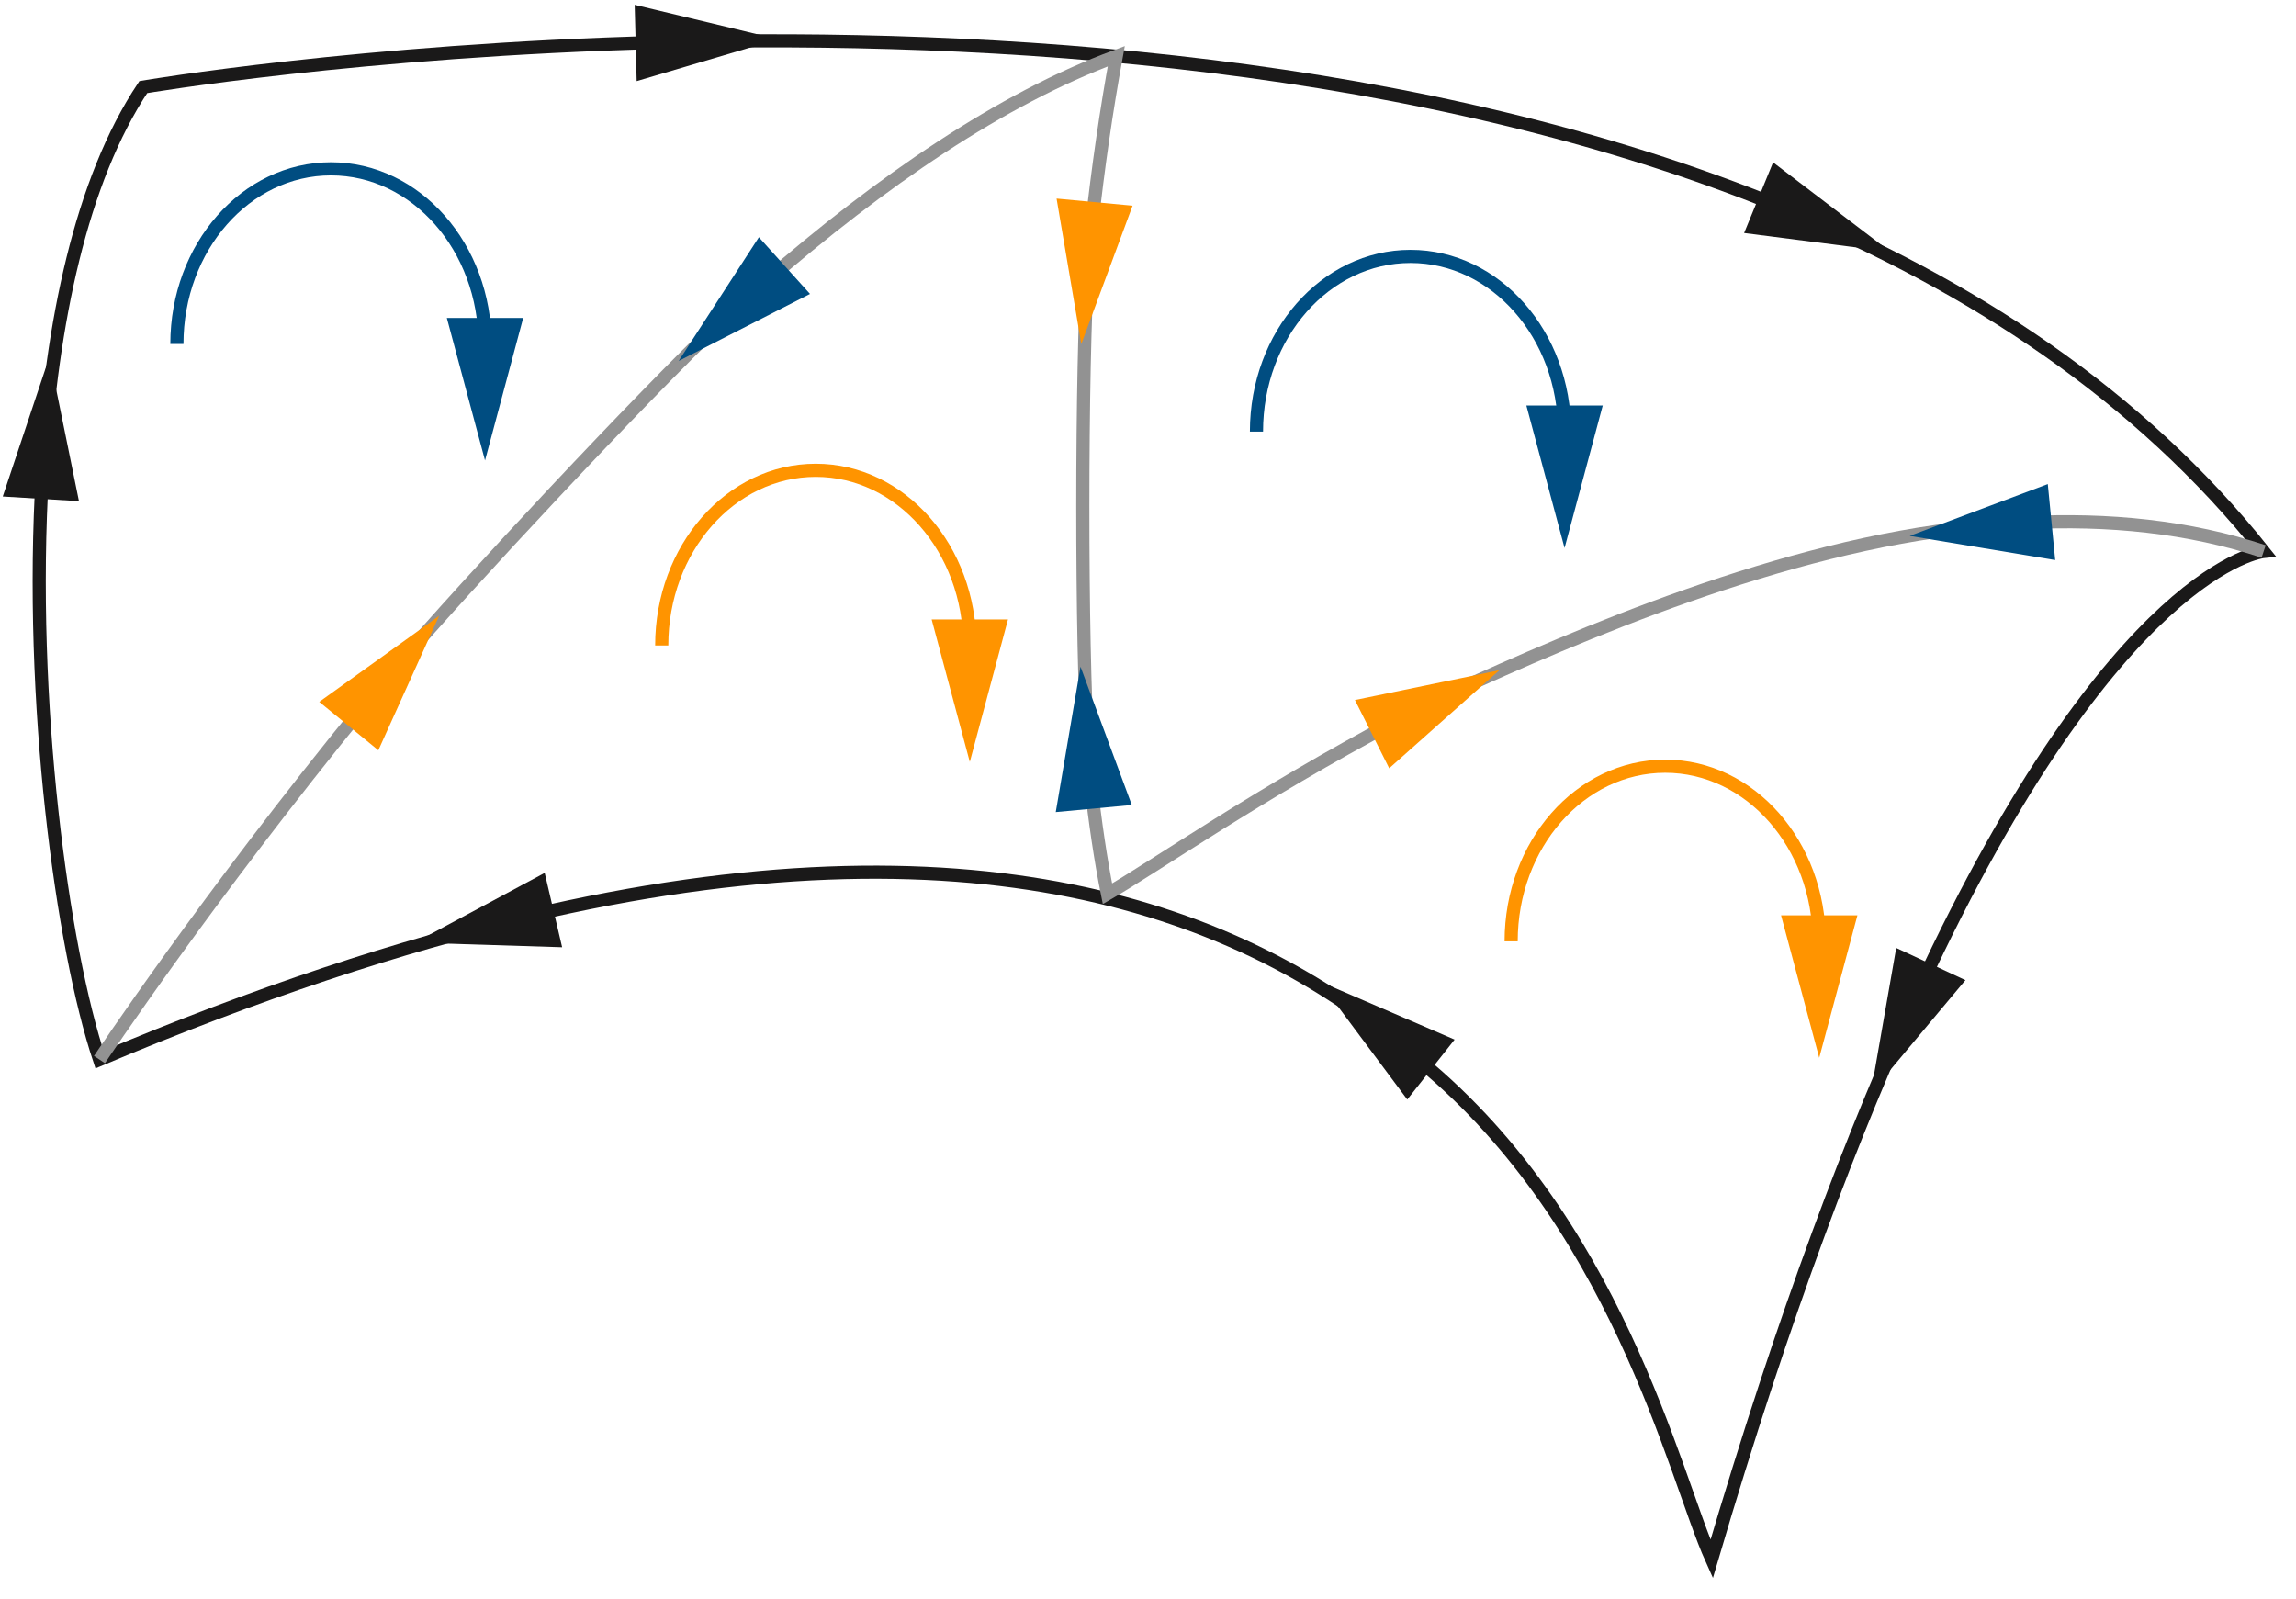 <?xml version="1.0" encoding="UTF-8"?>
<!-- Generated by Pixelmator Pro 3.7 -->
<svg width="728" height="507" viewBox="0 0 728 507" xmlns="http://www.w3.org/2000/svg">
    <g id="g1">
        <path id="path1" fill="none" stroke="#1a1919" stroke-width="4.167" d="M 167.426 290.435 C 126.865 299.961 81.743 314.763 31.546 335.948 C 19.777 300.653 9.027 222.645 13.452 149.913"/>
        <path id="path2" fill="#1a1919" stroke="none" d="M 25.038 158.889 L 15.695 113.068 L 0.869 157.422 L 25.038 158.889"/>
        <path id="path3" fill="none" stroke="#1a1919" stroke-width="4.167" d="M 447.232 333.99 C 393.135 287.36 307.283 257.582 167.426 290.435"/>
        <path id="path4" fill="#1a1919" stroke="none" d="M 172.703 276.759 L 131.491 298.869 L 178.237 300.328 L 172.703 276.759"/>
        <path id="path5" fill="none" stroke="#1a1919" stroke-width="4.167" d="M 608.731 313.146 C 588.029 357.684 565.635 416.54 542.716 494.322 C 530.757 467.761 512.713 385.728 447.232 333.99"/>
        <path id="path6" fill="#1a1919" stroke="none" d="M 461.217 329.614 L 418.271 311.104 L 446.207 348.608 L 461.217 329.614"/>
        <path id="path7" fill="none" stroke="#1a1919" stroke-width="4.167" d="M 565.244 65.813 C 624.916 90.315 678.372 125.352 717.734 174.849 C 717.734 174.849 670.854 179.541 608.731 313.146"/>
        <path id="path8" fill="#1a1919" stroke="none" d="M 601.239 300.553 L 593.172 346.624 L 623.191 310.762 L 601.239 300.553"/>
        <path id="path9" fill="none" stroke="#1a1919" stroke-width="4.167" d="M 209.816 13.399 C 314.426 10.674 451.199 19 565.244 65.813"/>
        <path id="path10" fill="#1a1919" stroke="none" d="M 553.009 73.88 L 599.397 79.839 L 562.202 51.478 L 553.009 73.88"/>
        <path id="path11" fill="none" stroke="#1a1919" stroke-width="4.167" d="M 13.452 149.913 C 16.346 102.45 25.696 57.237 45.441 27.609 C 45.441 27.609 114.198 15.891 209.816 13.399"/>
        <path id="path12" fill="#1a1919" stroke="none" d="M 201.872 25.717 L 246.718 12.441 L 201.237 1.515 L 201.872 25.717"/>
        <path id="path13" fill="none" stroke="#929292" stroke-width="4.167" d="M 642.235 165.748 C 668.454 164.431 694.015 166.948 717.734 174.849"/>
        <path id="path14" fill="none" stroke="#929292" stroke-width="4.167" d="M 460.183 219.636 C 500.154 201.393 565.244 173.124 625.283 167.115 M 345.828 248.148 C 347.219 260.499 348.96 272.575 351.145 283.376 C 365.815 274.926 399.344 251.548 442.298 228.837"/>
        <path id="path15" fill="#004d81" stroke="none" d="M 651.652 177.574 L 605.514 169.906 L 649.302 153.48 L 651.652 177.574"/>
        <path id="path16" fill="#ff9400" stroke="none" d="M 440.481 243.589 L 475.418 212.494 L 429.613 221.953 L 440.481 243.589"/>
        <path id="path17" fill="none" stroke="#929292" stroke-width="4.167" d="M 345.002 82.573 C 342.805 116.218 342.746 204.627 345.002 238.322 M 242.469 89.54 C 279.289 57.554 317.476 31.251 353.938 17.833 C 350.82 34.81 348.144 53.145 346.06 72.297"/>
        <path id="path18" fill="#004d81" stroke="none" d="M 334.753 257.482 L 342.602 211.377 L 358.864 255.232 L 334.753 257.482"/>
        <path id="path19" fill="#ff9400" stroke="none" d="M 335.011 62.963 L 342.853 109.067 L 359.111 65.213 L 335.011 62.963"/>
        <path id="path20" fill="none" stroke="#929292" stroke-width="4.167" d="M 125.605 211.377 C 148.85 184.291 202.257 127.111 229.216 101.341 M 31.546 335.948 C 31.546 335.948 65.257 285.177 115.529 223.595"/>
        <path id="path21" fill="#004d81" stroke="none" d="M 256.835 93.199 L 215.181 114.451 L 240.626 75.214 L 256.835 93.199"/>
        <path id="path22" fill="#ff9400" stroke="none" d="M 119.957 237.88 L 139.233 195.259 L 101.227 222.529 L 119.957 237.88"/>
        <path id="path23" fill="none" stroke="#004d81" stroke-width="4.167" d="M 56.089 109.067 C 56.089 78.389 77.96 53.528 104.938 53.528 C 131.915 53.528 153.785 78.389 153.785 109.067"/>
        <path id="path24" fill="#004d81" stroke="none" d="M 141.675 100.808 L 153.785 145.988 L 165.892 100.808 L 141.675 100.808"/>
        <path id="path25" fill="none" stroke="#ff9400" stroke-width="4.167" d="M 209.816 204.66 C 209.816 173.982 231.684 149.113 258.662 149.113 C 285.631 149.113 307.498 173.982 307.498 204.66"/>
        <path id="path26" fill="#ff9400" stroke="none" d="M 295.398 196.401 L 307.498 241.572 L 319.609 196.401 L 295.398 196.401"/>
        <path id="path27" fill="none" stroke="#004d81" stroke-width="4.167" d="M 398.394 136.837 C 398.394 106.158 420.254 81.298 447.232 81.298 C 474.218 81.298 496.078 106.158 496.078 136.837"/>
        <path id="path28" fill="#004d81" stroke="none" d="M 483.969 128.577 L 496.078 173.757 L 508.18 128.577 L 483.969 128.577"/>
        <path id="path29" fill="none" stroke="#ff9400" stroke-width="4.167" d="M 479.143 298.469 C 479.143 267.8 501.012 242.931 527.982 242.931 C 554.959 242.931 576.828 267.8 576.828 298.469"/>
        <path id="path30" fill="#ff9400" stroke="none" d="M 564.727 290.219 L 576.828 335.39 L 588.938 290.219 L 564.727 290.219"/>
    </g>
</svg>
